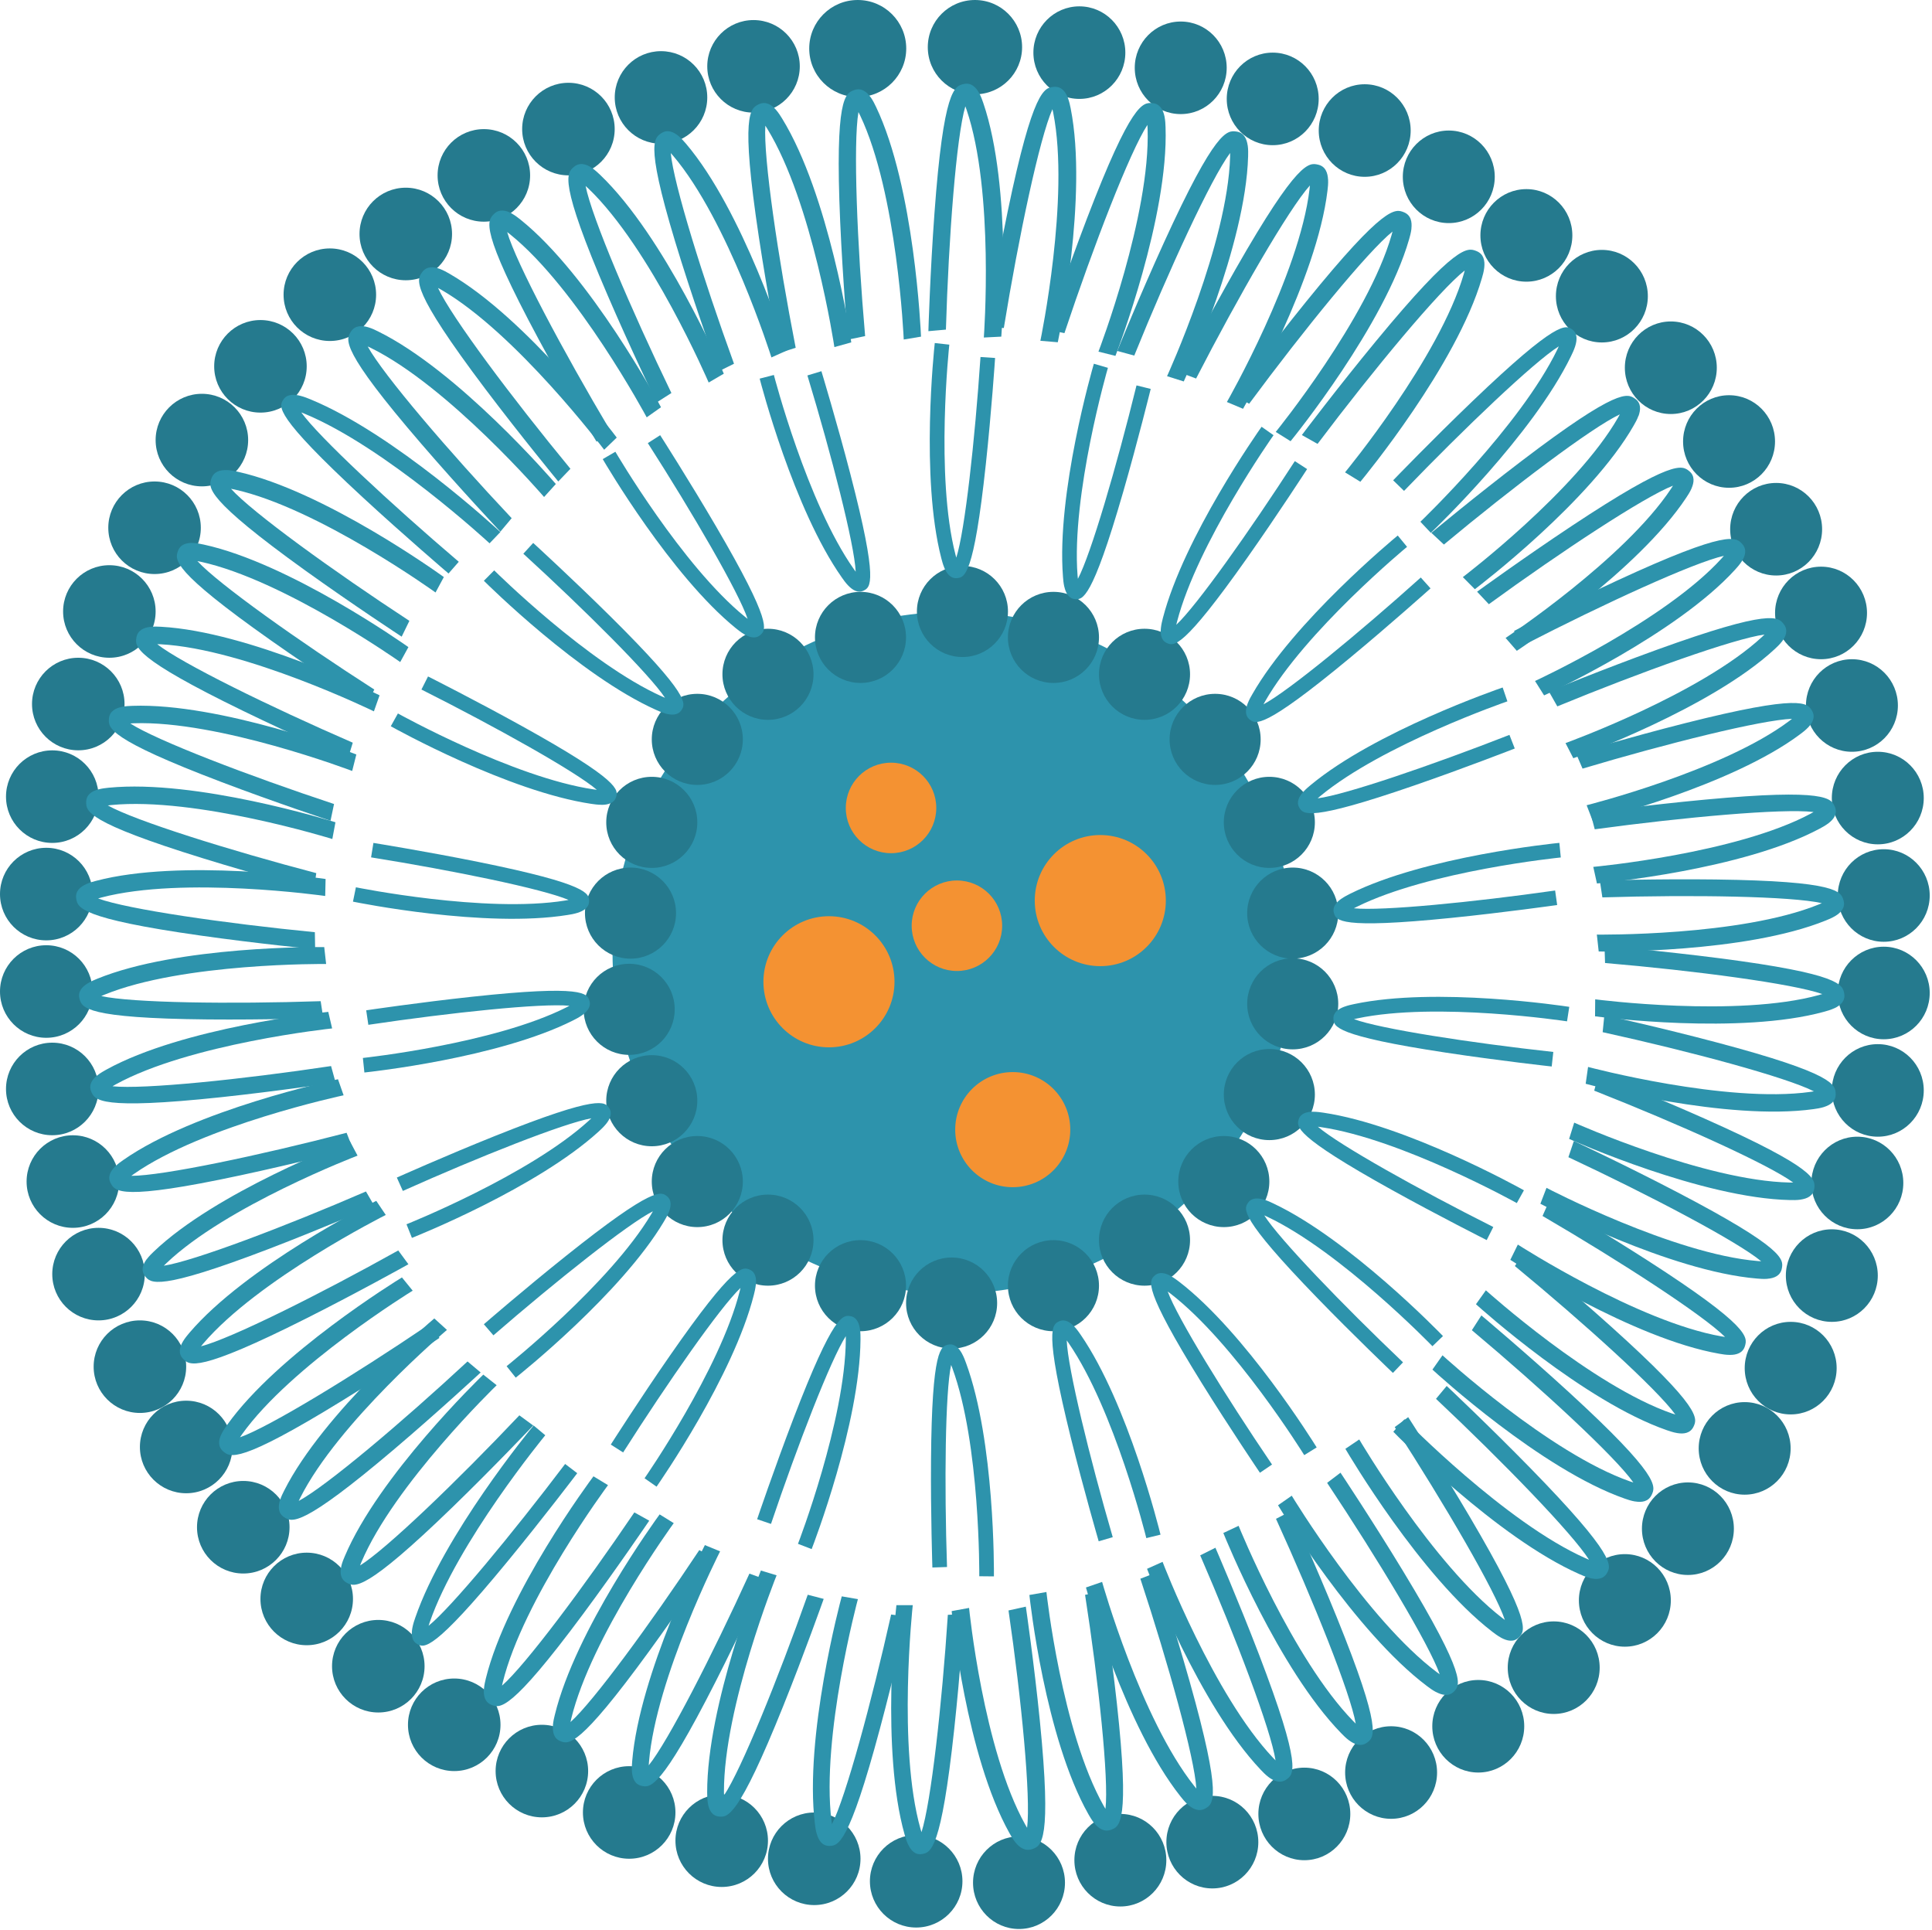 <?xml version="1.0" encoding="UTF-8"?> <svg xmlns="http://www.w3.org/2000/svg" width="717" height="716" viewBox="0 0 717 716" fill="none"><path d="M353.819 480C423.683 480 480.319 423.364 480.319 353.5C480.319 283.636 423.683 227 353.819 227C283.955 227 227.319 283.636 227.319 353.5C227.319 423.364 283.955 480 353.819 480Z" fill="#2D93AC"></path><path d="M408.337 358.498C421.77 358.498 432.66 347.607 432.66 334.171C432.66 320.736 421.77 309.845 408.337 309.845C394.904 309.845 384.015 320.736 384.015 334.171C384.015 347.607 394.904 358.498 408.337 358.498Z" fill="#F49232"></path><path d="M307.642 388.621C321.075 388.621 331.965 377.73 331.965 364.295C331.965 350.859 321.075 339.968 307.642 339.968C294.209 339.968 283.319 350.859 283.319 364.295C283.319 377.73 294.209 388.621 307.642 388.621Z" fill="#F49232"></path><path d="M330.678 316.583C339.95 316.583 347.467 309.065 347.467 299.791C347.467 290.518 339.95 283 330.678 283C321.406 283 313.89 290.518 313.89 299.791C313.89 309.065 321.406 316.583 330.678 316.583Z" fill="#F49232"></path><path d="M355.128 360.291C364.401 360.291 371.917 352.773 371.917 343.499C371.917 334.226 364.401 326.708 355.128 326.708C345.856 326.708 338.34 334.226 338.34 343.499C338.34 352.773 345.856 360.291 355.128 360.291Z" fill="#F49232"></path><path d="M375.847 440.517C387.639 440.517 397.199 430.955 397.199 419.161C397.199 407.366 387.639 397.805 375.847 397.805C364.054 397.805 354.494 407.366 354.494 419.161C354.494 430.955 364.054 440.517 375.847 440.517Z" fill="#F49232"></path><path d="M361.819 35C371.484 35 379.319 27.165 379.319 17.5C379.319 7.835 371.484 0 361.819 0C352.154 0 344.319 7.835 344.319 17.5C344.319 27.165 352.154 35 361.819 35Z" fill="#257A8E"></path><path d="M318.319 36C328.26 36 336.319 27.941 336.319 18C336.319 8.059 328.26 0 318.319 0C308.378 0 300.319 8.059 300.319 18C300.319 27.941 308.378 36 318.319 36Z" fill="#257A8E"></path><path d="M279.647 41.789C289.13 41.789 296.816 34.101 296.816 24.617C296.816 15.133 289.13 7.445 279.647 7.445C270.165 7.445 262.479 15.133 262.479 24.617C262.479 34.101 270.165 41.789 279.647 41.789Z" fill="#257A8E"></path><path d="M245.31 53.327C254.792 53.327 262.479 45.639 262.479 36.155C262.479 26.672 254.792 18.983 245.31 18.983C235.827 18.983 228.141 26.672 228.141 36.155C228.141 45.639 235.827 53.327 245.31 53.327Z" fill="#257A8E"></path><path d="M210.953 65.064C220.435 65.064 228.122 57.376 228.122 47.892C228.122 38.409 220.435 30.721 210.953 30.721C201.471 30.721 193.784 38.409 193.784 47.892C193.784 57.376 201.471 65.064 210.953 65.064Z" fill="#257A8E"></path><path d="M179.567 82.255C189.05 82.255 196.736 74.567 196.736 65.083C196.736 55.599 189.05 47.911 179.567 47.911C170.085 47.911 162.398 55.599 162.398 65.083C162.398 74.567 170.085 82.255 179.567 82.255Z" fill="#257A8E"></path><path d="M150.591 103.991C160.073 103.991 167.76 96.303 167.76 86.819C167.76 77.335 160.073 69.647 150.591 69.647C141.109 69.647 133.422 77.335 133.422 86.819C133.422 96.303 141.109 103.991 150.591 103.991Z" fill="#257A8E"></path><path d="M122.41 126.524C131.892 126.524 139.579 118.836 139.579 109.352C139.579 99.869 131.892 92.181 122.41 92.181C112.928 92.181 105.241 99.869 105.241 109.352C105.241 118.836 112.928 126.524 122.41 126.524Z" fill="#257A8E"></path><path d="M96.657 153.098C106.139 153.098 113.826 145.409 113.826 135.926C113.826 126.442 106.139 118.754 96.657 118.754C87.175 118.754 79.488 126.442 79.488 135.926C79.488 145.409 87.175 153.098 96.657 153.098Z" fill="#257A8E"></path><path d="M74.924 180.468C84.406 180.468 92.093 172.78 92.093 163.296C92.093 153.812 84.406 146.124 74.924 146.124C65.442 146.124 57.755 153.812 57.755 163.296C57.755 172.78 65.442 180.468 74.924 180.468Z" fill="#257A8E"></path><path d="M29.05 278.408C38.532 278.408 46.219 270.72 46.219 261.236C46.219 251.753 38.532 244.064 29.05 244.064C19.568 244.064 11.881 251.753 11.881 261.236C11.881 270.72 19.568 278.408 29.05 278.408Z" fill="#257A8E"></path><path d="M19.396 312.77C28.879 312.77 36.565 305.082 36.565 295.599C36.565 286.115 28.879 278.427 19.396 278.427C9.914 278.427 2.228 286.115 2.228 295.599C2.228 305.082 9.914 312.77 19.396 312.77Z" fill="#257A8E"></path><path d="M17.169 348.925C26.651 348.925 34.338 341.237 34.338 331.753C34.338 322.269 26.651 314.581 17.169 314.581C7.687 314.581 0 322.269 0 331.753C0 341.237 7.687 348.925 17.169 348.925Z" fill="#257A8E"></path><path d="M40.586 244.064C50.068 244.064 57.755 236.376 57.755 226.893C57.755 217.409 50.068 209.721 40.586 209.721C31.104 209.721 23.417 217.409 23.417 226.893C23.417 236.376 31.104 244.064 40.586 244.064Z" fill="#257A8E"></path><path d="M57.356 213C66.839 213 74.525 205.312 74.525 195.828C74.525 186.344 66.839 178.656 57.356 178.656C47.874 178.656 40.188 186.344 40.188 195.828C40.188 205.312 47.874 213 57.356 213Z" fill="#257A8E"></path><path d="M17.169 385.08C26.651 385.08 34.338 377.392 34.338 367.908C34.338 358.424 26.651 350.736 17.169 350.736C7.687 350.736 0 358.424 0 367.908C0 377.392 7.687 385.08 17.169 385.08Z" fill="#257A8E"></path><path d="M19.396 421.235C28.879 421.235 36.565 413.547 36.565 404.063C36.565 394.58 28.879 386.892 19.396 386.892C9.914 386.892 2.228 394.58 2.228 404.063C2.228 413.547 9.914 421.235 19.396 421.235Z" fill="#257A8E"></path><path d="M27.039 455.597C36.521 455.597 44.208 447.908 44.208 438.425C44.208 428.941 36.521 421.253 27.039 421.253C17.557 421.253 9.87 428.941 9.87 438.425C9.87 447.908 17.557 455.597 27.039 455.597Z" fill="#257A8E"></path><path d="M36.565 489.94C46.048 489.94 53.734 482.252 53.734 472.768C53.734 463.285 46.048 455.597 36.565 455.597C27.083 455.597 19.396 463.285 19.396 472.768C19.396 482.252 27.083 489.94 36.565 489.94Z" fill="#257A8E"></path><path d="M51.923 524.284C61.406 524.284 69.092 516.596 69.092 507.112C69.092 497.628 61.406 489.94 51.923 489.94C42.441 489.94 34.754 497.628 34.754 507.112C34.754 516.596 42.441 524.284 51.923 524.284Z" fill="#257A8E"></path><path d="M69.092 554.081C78.574 554.081 86.261 546.393 86.261 536.909C86.261 527.425 78.574 519.737 69.092 519.737C59.61 519.737 51.923 527.425 51.923 536.909C51.923 546.393 59.61 554.081 69.092 554.081Z" fill="#257A8E"></path><path d="M90.282 583.86C99.764 583.86 107.451 576.172 107.451 566.688C107.451 557.205 99.764 549.517 90.282 549.517C80.8 549.517 73.113 557.205 73.113 566.688C73.113 576.172 80.8 583.86 90.282 583.86Z" fill="#257A8E"></path><path d="M113.826 610.47C123.308 610.47 130.995 602.782 130.995 593.298C130.995 583.814 123.308 576.126 113.826 576.126C104.344 576.126 96.657 583.814 96.657 593.298C96.657 602.782 104.344 610.47 113.826 610.47Z" fill="#257A8E"></path><path d="M140.394 635.431C149.876 635.431 157.563 627.742 157.563 618.259C157.563 608.775 149.876 601.087 140.394 601.087C130.912 601.087 123.225 608.775 123.225 618.259C123.225 627.742 130.912 635.431 140.394 635.431Z" fill="#257A8E"></path><path d="M168.574 657.167C178.057 657.167 185.743 649.479 185.743 639.995C185.743 630.511 178.057 622.823 168.574 622.823C159.092 622.823 151.406 630.511 151.406 639.995C151.406 649.479 159.092 657.167 168.574 657.167Z" fill="#257A8E"></path><path d="M201.101 674.339C210.583 674.339 218.27 666.651 218.27 657.167C218.27 647.683 210.583 639.995 201.101 639.995C191.619 639.995 183.932 647.683 183.932 657.167C183.932 666.651 191.619 674.339 201.101 674.339Z" fill="#257A8E"></path><path d="M233.501 689.699C242.983 689.699 250.67 682.011 250.67 672.527C250.67 663.044 242.983 655.355 233.501 655.355C224.019 655.355 216.332 663.044 216.332 672.527C216.332 682.011 224.019 689.699 233.501 689.699Z" fill="#257A8E"></path><path d="M267.839 700.169C277.321 700.169 285.008 692.481 285.008 682.997C285.008 673.513 277.321 665.825 267.839 665.825C258.357 665.825 250.67 673.513 250.67 682.997C250.67 692.481 258.357 700.169 267.839 700.169Z" fill="#257A8E"></path><path d="M302.177 706.889C311.659 706.889 319.346 699.2 319.346 689.717C319.346 680.233 311.659 672.545 302.177 672.545C292.695 672.545 285.008 680.233 285.008 689.717C285.008 699.2 292.695 706.889 302.177 706.889Z" fill="#257A8E"></path><path d="M340.01 715.222C349.492 715.222 357.179 707.533 357.179 698.05C357.179 688.566 349.492 680.878 340.01 680.878C330.528 680.878 322.841 688.566 322.841 698.05C322.841 707.533 330.528 715.222 340.01 715.222Z" fill="#257A8E"></path><path d="M400.572 36.699C409.995 36.699 417.633 29.011 417.633 19.527C417.633 10.044 409.995 2.355 400.572 2.355C391.15 2.355 383.512 10.044 383.512 19.527C383.512 29.011 391.15 36.699 400.572 36.699Z" fill="#257A8E"></path><path d="M438.188 42.333C447.611 42.333 455.249 34.645 455.249 25.161C455.249 15.677 447.611 7.989 438.188 7.989C428.766 7.989 421.128 15.677 421.128 25.161C421.128 34.645 428.766 42.333 438.188 42.333Z" fill="#257A8E"></path><path d="M472.327 53.871C481.749 53.871 489.387 46.183 489.387 36.699C489.387 27.215 481.749 19.527 472.327 19.527C462.905 19.527 455.267 27.215 455.267 36.699C455.267 46.183 462.905 53.871 472.327 53.871Z" fill="#257A8E"></path><path d="M506.466 65.608C515.888 65.608 523.526 57.92 523.526 48.437C523.526 38.953 515.888 31.265 506.466 31.265C497.044 31.265 489.406 38.953 489.406 48.437C489.406 57.92 497.044 65.608 506.466 65.608Z" fill="#257A8E"></path><path d="M537.671 82.78C547.093 82.78 554.731 75.092 554.731 65.608C554.731 56.125 547.093 48.437 537.671 48.437C528.248 48.437 520.61 56.125 520.61 65.608C520.61 75.092 528.248 82.78 537.671 82.78Z" fill="#257A8E"></path><path d="M566.467 104.517C575.889 104.517 583.527 96.828 583.527 87.345C583.527 77.861 575.889 70.173 566.467 70.173C557.044 70.173 549.406 77.861 549.406 87.345C549.406 96.828 557.044 104.517 566.467 104.517Z" fill="#257A8E"></path><path d="M594.484 127.068C603.906 127.068 611.544 119.38 611.544 109.896C611.544 100.413 603.906 92.725 594.484 92.725C585.062 92.725 577.424 100.413 577.424 109.896C577.424 119.38 585.062 127.068 594.484 127.068Z" fill="#257A8E"></path><path d="M620.074 153.623C629.496 153.623 637.134 145.935 637.134 136.451C637.134 126.967 629.496 119.279 620.074 119.279C610.652 119.279 603.014 126.967 603.014 136.451C603.014 145.935 610.652 153.623 620.074 153.623Z" fill="#257A8E"></path><path d="M641.68 180.993C651.103 180.993 658.741 173.305 658.741 163.821C658.741 154.338 651.103 146.649 641.68 146.649C632.258 146.649 624.62 154.338 624.62 163.821C624.62 173.305 632.258 180.993 641.68 180.993Z" fill="#257A8E"></path><path d="M687.283 278.952C696.705 278.952 704.343 271.264 704.343 261.78C704.343 252.297 696.705 244.608 687.283 244.608C677.861 244.608 670.223 252.297 670.223 261.78C670.223 271.264 677.861 278.952 687.283 278.952Z" fill="#257A8E"></path><path d="M696.882 313.296C706.304 313.296 713.942 305.608 713.942 296.124C713.942 286.64 706.304 278.952 696.882 278.952C687.46 278.952 679.822 286.64 679.822 296.124C679.822 305.608 687.46 313.296 696.882 313.296Z" fill="#257A8E"></path><path d="M699.091 349.451C708.513 349.451 716.152 341.763 716.152 332.279C716.152 322.796 708.513 315.107 699.091 315.107C689.669 315.107 682.031 322.796 682.031 332.279C682.031 341.763 689.669 349.451 699.091 349.451Z" fill="#257A8E"></path><path d="M699.091 385.624C708.513 385.624 716.152 377.936 716.152 368.452C716.152 358.968 708.513 351.28 699.091 351.28C689.669 351.28 682.031 358.968 682.031 368.452C682.031 377.936 689.669 385.624 699.091 385.624Z" fill="#257A8E"></path><path d="M696.882 421.779C706.304 421.779 713.942 414.091 713.942 404.607C713.942 395.124 706.304 387.436 696.882 387.436C687.46 387.436 679.822 395.124 679.822 404.607C679.822 414.091 687.46 421.779 696.882 421.779Z" fill="#257A8E"></path><path d="M689.293 456.123C698.716 456.123 706.354 448.435 706.354 438.951C706.354 429.467 698.716 421.779 689.293 421.779C679.871 421.779 672.233 429.467 672.233 438.951C672.233 448.435 679.871 456.123 689.293 456.123Z" fill="#257A8E"></path><path d="M679.822 490.484C689.244 490.484 696.882 482.796 696.882 473.312C696.882 463.829 689.244 456.141 679.822 456.141C670.399 456.141 662.761 463.829 662.761 473.312C662.761 482.796 670.399 490.484 679.822 490.484Z" fill="#257A8E"></path><path d="M664.554 524.828C673.976 524.828 681.614 517.14 681.614 507.656C681.614 498.172 673.976 490.484 664.554 490.484C655.132 490.484 647.494 498.172 647.494 507.656C647.494 517.14 655.132 524.828 664.554 524.828Z" fill="#257A8E"></path><path d="M647.476 554.607C656.898 554.607 664.536 546.919 664.536 537.436C664.536 527.952 656.898 520.264 647.476 520.264C638.054 520.264 630.416 527.952 630.416 537.436C630.416 546.919 638.054 554.607 647.476 554.607Z" fill="#257A8E"></path><path d="M626.413 584.404C635.835 584.404 643.473 576.716 643.473 567.232C643.473 557.749 635.835 550.061 626.413 550.061C616.991 550.061 609.353 557.749 609.353 567.232C609.353 576.716 616.991 584.404 626.413 584.404Z" fill="#257A8E"></path><path d="M603.014 611.014C612.436 611.014 620.074 603.326 620.074 593.842C620.074 584.358 612.436 576.67 603.014 576.67C593.592 576.67 585.954 584.358 585.954 593.842C585.954 603.326 593.592 611.014 603.014 611.014Z" fill="#257A8E"></path><path d="M576.609 635.974C586.031 635.974 593.669 628.286 593.669 618.803C593.669 609.319 586.031 601.631 576.609 601.631C567.186 601.631 559.548 609.319 559.548 618.803C559.548 628.286 567.186 635.974 576.609 635.974Z" fill="#257A8E"></path><path d="M548.61 657.711C558.032 657.711 565.67 650.023 565.67 640.539C565.67 631.055 558.032 623.367 548.61 623.367C539.187 623.367 531.549 631.055 531.549 640.539C531.549 650.023 539.187 657.711 548.61 657.711Z" fill="#257A8E"></path><path d="M516.264 674.883C525.686 674.883 533.324 667.195 533.324 657.711C533.324 648.227 525.686 640.539 516.264 640.539C506.842 640.539 499.203 648.227 499.203 657.711C499.203 667.195 506.842 674.883 516.264 674.883Z" fill="#257A8E"></path><path d="M484.063 690.243C493.485 690.243 501.123 682.555 501.123 673.071C501.123 663.587 493.485 655.899 484.063 655.899C474.641 655.899 467.003 663.587 467.003 673.071C467.003 682.555 474.641 690.243 484.063 690.243Z" fill="#257A8E"></path><path d="M449.924 700.713C459.346 700.713 466.985 693.025 466.985 683.541C466.985 674.057 459.346 666.369 449.924 666.369C440.502 666.369 432.864 674.057 432.864 683.541C432.864 693.025 440.502 700.713 449.924 700.713Z" fill="#257A8E"></path><path d="M415.786 707.415C425.208 707.415 432.846 699.727 432.846 690.243C432.846 680.759 425.208 673.071 415.786 673.071C406.363 673.071 398.725 680.759 398.725 690.243C398.725 699.727 406.363 707.415 415.786 707.415Z" fill="#257A8E"></path><path d="M378.17 715.766C387.592 715.766 395.23 708.077 395.23 698.594C395.23 689.11 387.592 681.422 378.17 681.422C368.748 681.422 361.109 689.11 361.109 698.594C361.109 708.077 368.748 715.766 378.17 715.766Z" fill="#257A8E"></path><path d="M675.819 244.608C685.241 244.608 692.879 236.92 692.879 227.436C692.879 217.953 685.241 210.265 675.819 210.265C666.397 210.265 658.759 217.953 658.759 227.436C658.759 236.92 666.397 244.608 675.819 244.608Z" fill="#257A8E"></path><path d="M659.157 213.544C668.579 213.544 676.217 205.856 676.217 196.372C676.217 186.888 668.579 179.2 659.157 179.2C649.735 179.2 642.097 186.888 642.097 196.372C642.097 205.856 649.735 213.544 659.157 213.544Z" fill="#257A8E"></path><path d="M319.346 253.412C328.678 253.412 336.243 245.845 336.243 236.511C336.243 227.178 328.678 219.611 319.346 219.611C310.013 219.611 302.448 227.178 302.448 236.511C302.448 245.845 310.013 253.412 319.346 253.412Z" fill="#257A8E"></path><path d="M357.179 243.792C366.511 243.792 374.076 236.226 374.076 226.892C374.076 217.559 366.511 209.992 357.179 209.992C347.846 209.992 340.281 217.559 340.281 226.892C340.281 236.226 347.846 243.792 357.179 243.792Z" fill="#257A8E"></path><path d="M390.955 253.412C400.287 253.412 407.852 245.845 407.852 236.511C407.852 227.178 400.287 219.611 390.955 219.611C381.623 219.611 374.058 227.178 374.058 236.511C374.058 245.845 381.623 253.412 390.955 253.412Z" fill="#257A8E"></path><path d="M424.75 267.105C434.082 267.105 441.647 259.538 441.647 250.205C441.647 240.871 434.082 233.305 424.75 233.305C415.418 233.305 407.853 240.871 407.853 250.205C407.853 259.538 415.418 267.105 424.75 267.105Z" fill="#257A8E"></path><path d="M450.956 291.251C460.288 291.251 467.853 283.685 467.853 274.351C467.853 265.018 460.288 257.451 450.956 257.451C441.624 257.451 434.059 265.018 434.059 274.351C434.059 283.685 441.624 291.251 450.956 291.251Z" fill="#257A8E"></path><path d="M471.077 322.044C480.409 322.044 487.974 314.478 487.974 305.144C487.974 295.811 480.409 288.244 471.077 288.244C461.745 288.244 454.18 295.811 454.18 305.144C454.18 314.478 461.745 322.044 471.077 322.044Z" fill="#257A8E"></path><path d="M479.752 355.718C489.084 355.718 496.649 348.152 496.649 338.818C496.649 329.484 489.084 321.918 479.752 321.918C470.42 321.918 462.854 329.484 462.854 338.818C462.854 348.152 470.42 355.718 479.752 355.718Z" fill="#257A8E"></path><path d="M479.752 389.374C489.084 389.374 496.649 381.808 496.649 372.474C496.649 363.141 489.084 355.574 479.752 355.574C470.42 355.574 462.854 363.141 462.854 372.474C462.854 381.808 470.42 389.374 479.752 389.374Z" fill="#257A8E"></path><path d="M471.077 423.046C480.409 423.046 487.974 415.48 487.974 406.146C487.974 396.813 480.409 389.246 471.077 389.246C461.745 389.246 454.18 396.813 454.18 406.146C454.18 415.48 461.745 423.046 471.077 423.046Z" fill="#257A8E"></path><path d="M454.18 455.326C463.512 455.326 471.077 447.759 471.077 438.425C471.077 429.092 463.512 421.525 454.18 421.525C444.847 421.525 437.282 429.092 437.282 438.425C437.282 447.759 444.847 455.326 454.18 455.326Z" fill="#257A8E"></path><path d="M424.75 477.062C434.082 477.062 441.647 469.495 441.647 460.162C441.647 450.828 434.082 443.262 424.75 443.262C415.418 443.262 407.853 450.828 407.853 460.162C407.853 469.495 415.418 477.062 424.75 477.062Z" fill="#257A8E"></path><path d="M390.955 493.962C400.287 493.962 407.852 486.396 407.852 477.062C407.852 467.729 400.287 460.162 390.955 460.162C381.623 460.162 374.058 467.729 374.058 477.062C374.058 486.396 381.623 493.962 390.955 493.962Z" fill="#257A8E"></path><path d="M353.158 500.41C362.49 500.41 370.055 492.843 370.055 483.509C370.055 474.176 362.49 466.609 353.158 466.609C343.826 466.609 336.261 474.176 336.261 483.509C336.261 492.843 343.826 500.41 353.158 500.41Z" fill="#257A8E"></path><path d="M319.346 493.962C328.678 493.962 336.243 486.396 336.243 477.062C336.243 467.729 328.678 460.162 319.346 460.162C310.013 460.162 302.448 467.729 302.448 477.062C302.448 486.396 310.013 493.962 319.346 493.962Z" fill="#257A8E"></path><path d="M285.008 477.062C294.34 477.062 301.905 469.495 301.905 460.162C301.905 450.828 294.34 443.262 285.008 443.262C275.676 443.262 268.11 450.828 268.11 460.162C268.11 469.495 275.676 477.062 285.008 477.062Z" fill="#257A8E"></path><path d="M258.783 455.326C268.115 455.326 275.68 447.759 275.68 438.425C275.68 429.092 268.115 421.525 258.783 421.525C249.451 421.525 241.886 429.092 241.886 438.425C241.886 447.759 249.451 455.326 258.783 455.326Z" fill="#257A8E"></path><path d="M241.887 425.328C251.219 425.328 258.784 417.761 258.784 408.427C258.784 399.094 251.219 391.527 241.887 391.527C232.554 391.527 224.989 399.094 224.989 408.427C224.989 417.761 232.554 425.328 241.887 425.328Z" fill="#257A8E"></path><path d="M233.501 391.421C242.833 391.421 250.398 383.855 250.398 374.521C250.398 365.188 242.833 357.621 233.501 357.621C224.169 357.621 216.604 365.188 216.604 374.521C216.604 383.855 224.169 391.421 233.501 391.421Z" fill="#257A8E"></path><path d="M285.008 267.105C294.34 267.105 301.905 259.538 301.905 250.205C301.905 240.871 294.34 233.305 285.008 233.305C275.676 233.305 268.11 240.871 268.11 250.205C268.11 259.538 275.676 267.105 285.008 267.105Z" fill="#257A8E"></path><path d="M258.783 291.251C268.115 291.251 275.68 283.685 275.68 274.351C275.68 265.018 268.115 257.451 258.783 257.451C249.451 257.451 241.886 265.018 241.886 274.351C241.886 283.685 249.451 291.251 258.783 291.251Z" fill="#257A8E"></path><path d="M233.99 355.718C243.322 355.718 250.887 348.152 250.887 338.818C250.887 329.484 243.322 321.918 233.99 321.918C224.658 321.918 217.093 329.484 217.093 338.818C217.093 348.152 224.658 355.718 233.99 355.718Z" fill="#257A8E"></path><path d="M241.887 322.044C251.219 322.044 258.784 314.478 258.784 305.144C258.784 295.811 251.219 288.244 241.887 288.244C232.554 288.244 224.989 295.811 224.989 305.144C224.989 314.478 232.554 322.044 241.887 322.044Z" fill="#257A8E"></path><path d="M223.232 298.623C221.838 298.623 220.461 298.424 219.465 298.279C188.75 293.732 146.787 270.474 145.03 269.478L147.674 264.732C148.091 264.968 190.524 288.497 220.262 292.899C220.715 292.971 221.131 293.026 221.494 293.062C213.615 286.287 184.095 269.786 156.404 255.856L158.849 251.002C159.03 251.093 176.688 259.986 193.875 269.514C230.495 289.82 229.444 293.134 228.611 295.815C227.887 298.08 225.532 298.641 223.232 298.641V298.623Z" fill="#2D93AC"></path><path d="M214.358 338.708C213.017 339.125 211.641 339.36 210.663 339.505C180.002 344.45 132.986 334.959 130.994 334.56L132.081 329.235C132.552 329.325 180.11 338.944 209.794 334.144C210.247 334.071 210.645 333.999 211.007 333.926C201.445 329.833 168.32 323.04 137.713 318.131L138.583 312.77C138.782 312.806 158.287 315.939 177.557 319.834C218.614 328.13 218.614 331.608 218.614 334.397C218.614 336.788 216.531 338.02 214.34 338.708H214.358Z" fill="#2D93AC"></path><path d="M215.952 376.749C214.811 377.564 213.561 378.18 212.674 378.633C184.928 392.617 137.243 397.743 135.232 397.96L134.671 392.562C135.16 392.508 183.389 387.309 210.229 373.778C210.645 373.579 211.007 373.38 211.333 373.199C200.992 372.184 167.343 375.699 136.699 380.263L135.902 374.883C136.102 374.847 155.661 371.949 175.203 369.848C216.839 365.356 217.89 368.67 218.741 371.333C219.465 373.597 217.853 375.409 215.97 376.731L215.952 376.749Z" fill="#2D93AC"></path><path d="M224.863 417.123C223.975 418.21 222.943 419.152 222.218 419.822C199.272 440.762 154.756 458.586 152.873 459.328L150.862 454.274C151.315 454.093 196.356 436.07 218.56 415.801C218.904 415.493 219.194 415.203 219.466 414.95C209.233 416.761 177.793 429.241 149.504 441.903L147.276 436.94C147.457 436.867 165.496 428.788 183.751 421.489C222.635 405.929 224.537 408.845 226.076 411.182C227.38 413.174 226.33 415.348 224.863 417.123Z" fill="#2D93AC"></path><path d="M246.957 264.75C245.617 264.37 244.331 263.808 243.426 263.392C215.082 250.694 181.016 216.93 179.567 215.499L183.407 211.641C183.751 211.985 218.216 246.129 245.653 258.429C246.07 258.61 246.45 258.773 246.794 258.918C241.053 250.259 217.093 226.367 194.219 205.464L197.877 201.461C198.022 201.588 212.619 214.938 226.583 228.776C256.339 258.248 254.437 261.164 252.898 263.5C251.594 265.493 249.167 265.384 246.957 264.768V264.75Z" fill="#2D93AC"></path><path d="M111.453 146.866C112.92 147.228 114.315 147.808 115.293 148.206C146.244 160.977 184.095 195.936 185.689 197.421L181.687 201.606C181.306 201.243 143.02 165.885 113.065 153.532C112.612 153.351 112.196 153.188 111.815 153.043C118.299 162.1 144.904 186.843 170.259 208.453L166.455 212.8C166.292 212.655 150.138 198.871 134.617 184.543C101.565 154.003 103.521 150.869 105.096 148.351C106.437 146.196 109.044 146.25 111.453 146.866Z" fill="#2D93AC"></path><path d="M136.645 121.434C138.076 121.851 139.416 122.521 140.358 122.992C170.132 137.682 204.814 177.895 206.281 179.597L201.916 184.416C201.572 183.999 166.492 143.334 137.66 129.114C137.225 128.897 136.827 128.716 136.464 128.553C142.133 138.95 166.492 167.425 189.891 192.277L185.689 197.276C185.544 197.113 170.621 181.246 156.422 164.762C126.141 129.64 128.369 126.035 130.18 123.137C131.701 120.673 134.309 120.728 136.664 121.434H136.645Z" fill="#2D93AC"></path><path d="M163.195 99.77C164.59 100.295 165.894 101.038 166.799 101.563C195.559 118.173 227.524 160.559 228.883 162.371L224.21 166.881C223.884 166.446 191.538 123.571 163.72 107.486C163.286 107.233 162.905 107.033 162.561 106.852C167.524 117.612 189.981 147.608 211.696 173.945L207.186 178.655C207.041 178.492 193.205 161.682 180.092 144.311C152.184 107.287 154.647 103.827 156.621 101.056C158.305 98.701 160.895 98.918 163.195 99.77Z" fill="#2D93AC"></path><path d="M189.927 79.23C191.231 79.954 192.39 80.896 193.223 81.548C219.103 102.343 244.241 149.131 245.31 151.105L240.003 154.855C239.75 154.384 214.322 107.052 189.275 86.928C188.895 86.62 188.551 86.349 188.225 86.113C191.503 97.507 209.106 130.564 226.565 159.908L221.385 163.875C221.277 163.694 210.157 144.965 199.852 125.8C177.902 84.954 180.872 81.911 183.244 79.483C185.273 77.4 187.79 78.034 189.945 79.212L189.927 79.23Z" fill="#2D93AC"></path><path d="M219.646 62.293C220.878 63.127 221.964 64.159 222.725 64.883C246.722 87.834 267.748 136.596 268.617 138.661L263.003 141.939C262.786 141.45 241.542 92.109 218.306 69.901C217.944 69.557 217.618 69.267 217.328 69.013C219.61 80.642 234.316 115.095 249.167 145.834L243.661 149.348C243.57 149.149 234.098 129.55 225.496 109.552C207.15 66.967 210.355 64.195 212.945 61.967C215.137 60.065 217.6 60.917 219.628 62.275L219.646 62.293Z" fill="#2D93AC"></path><path d="M251.847 50.5C252.97 51.442 253.911 52.565 254.6 53.344C275.753 78.214 291.437 127.9 292.089 130.02L286.293 132.628C286.13 132.121 270.265 81.855 249.8 57.782C249.492 57.42 249.203 57.094 248.931 56.804C249.999 68.36 260.956 103.465 272.402 134.965L266.679 137.808C266.607 137.609 259.308 117.521 252.879 97.143C239.187 53.743 242.592 51.388 245.327 49.486C247.663 47.874 249.981 48.943 251.829 50.482L251.847 50.5Z" fill="#2D93AC"></path><path d="M287.959 40.719C288.937 41.842 289.716 43.11 290.278 44.016C307.664 72.309 315.596 124.821 315.922 127.049L309.656 128.788C309.584 128.263 301.561 75.135 284.736 47.747C284.482 47.331 284.247 46.95 284.029 46.642C283.287 58.471 288.738 95.531 295.294 129.042L289.082 131.034C289.046 130.817 284.862 109.443 281.621 87.924C274.702 42.078 278.506 40.212 281.566 38.709C284.174 37.441 286.348 38.871 287.959 40.719Z" fill="#2D93AC"></path><path d="M323.149 36.119C324 37.332 324.652 38.691 325.105 39.633C339.394 69.611 341.712 122.666 341.803 124.912L335.392 125.981C335.373 125.437 333.019 71.784 319.182 42.766C318.965 42.313 318.766 41.933 318.585 41.589C316.593 53.272 318.096 90.695 321.066 124.713L314.673 126.035C314.655 125.818 312.771 104.118 311.811 82.381C309.783 36.046 313.767 34.615 316.973 33.438C319.708 32.441 321.7 34.108 323.112 36.1L323.149 36.119Z" fill="#2D93AC"></path><path d="M363.396 34.543C364.103 35.847 364.592 37.26 364.936 38.275C375.639 69.72 371.781 122.685 371.6 124.913L365.117 125.239C365.153 124.695 369.065 71.133 358.706 40.702C358.543 40.231 358.398 39.814 358.253 39.452C354.902 50.809 352.059 88.178 351.045 122.304L344.543 122.884C344.543 122.667 345.195 100.894 346.789 79.194C350.157 32.949 354.287 31.971 357.601 31.192C360.426 30.522 362.219 32.406 363.396 34.561V34.543Z" fill="#2D93AC"></path><path d="M396.316 36.335C396.841 37.73 397.149 39.197 397.348 40.23C403.814 72.798 393.02 124.803 392.567 126.995L386.101 126.451C386.21 125.926 397.131 73.324 390.864 41.806C390.774 41.317 390.665 40.9 390.575 40.52C385.775 51.352 378.024 87.996 372.536 121.705L366.017 121.416C366.053 121.198 369.566 99.715 373.985 78.395C383.421 32.984 387.641 32.568 391.027 32.242C393.925 31.952 395.446 34.053 396.334 36.335H396.316Z" fill="#2D93AC"></path><path d="M432.158 43.167C432.466 44.634 432.52 46.119 432.556 47.17C433.733 80.354 414.771 129.968 413.956 132.051L407.654 130.475C407.853 129.968 427.032 79.793 425.891 47.677C425.891 47.188 425.855 46.753 425.819 46.355C419.335 56.281 405.825 91.222 395.031 123.61L388.638 122.287C388.71 122.088 395.61 101.42 403.38 81.097C419.951 37.787 424.189 38.04 427.576 38.258C430.473 38.439 431.651 40.758 432.158 43.148V43.167Z" fill="#2D93AC"></path><path d="M463.054 53.961C463.272 55.446 463.217 56.931 463.199 57.982C462.294 91.184 440.253 139.494 439.311 141.541L433.117 139.584C433.335 139.095 455.647 90.225 456.516 58.091C456.516 57.602 456.516 57.167 456.516 56.768C449.435 66.26 433.751 100.296 420.947 131.94L414.645 130.22C414.717 130.02 422.903 109.842 431.94 90.043C451.192 47.856 455.412 48.382 458.78 48.798C461.66 49.161 462.692 51.552 463.036 53.961H463.054Z" fill="#2D93AC"></path><path d="M492.882 66.623C492.955 68.109 492.792 69.594 492.665 70.645C488.753 103.63 462.438 149.747 461.315 151.685L455.321 149.168C455.592 148.697 482.215 102.054 486 70.137C486.055 69.648 486.109 69.214 486.127 68.815C478.213 77.618 459.522 110.096 443.893 140.455L437.771 138.173C437.862 137.973 447.841 118.628 458.635 99.717C481.636 59.45 485.765 60.356 489.097 61.081C491.941 61.696 492.737 64.16 492.864 66.623H492.882Z" fill="#2D93AC"></path><path d="M523.816 84.844C523.653 86.329 523.236 87.76 522.947 88.775C513.783 120.691 480.387 161.972 478.956 163.711L473.45 160.27C473.794 159.853 507.589 118.101 516.445 87.199C516.572 86.728 516.698 86.293 516.789 85.913C507.553 93.339 483.882 122.376 463.58 149.818L457.911 146.576C458.038 146.394 471.005 128.897 484.697 111.978C513.873 75.932 517.821 77.49 520.973 78.74C523.671 79.808 524.07 82.38 523.798 84.808L523.816 84.844Z" fill="#2D93AC"></path><path d="M550.836 99.281C550.673 100.785 550.257 102.216 549.949 103.248C540.586 135.436 506.302 177.007 504.853 178.764L499.167 175.268C499.511 174.852 534.193 132.792 543.248 101.636C543.393 101.165 543.502 100.73 543.592 100.35C534.102 107.813 509.816 137.067 488.97 164.708L483.139 161.429C483.265 161.248 496.577 143.624 510.631 126.597C540.568 90.297 544.643 91.873 547.903 93.141C550.692 94.228 551.108 96.818 550.836 99.263V99.281Z" fill="#2D93AC"></path><path d="M584.577 128.48C584.143 129.875 583.491 131.197 583.038 132.139C568.839 161.447 532.545 196.243 531.006 197.711L527.13 193.599C527.492 193.255 564.203 158.06 577.949 129.693C578.166 129.259 578.347 128.86 578.492 128.516C569.292 134.294 543.611 158.748 521.063 182.151L517.024 178.22C517.169 178.075 531.549 163.15 546.436 148.894C578.13 118.517 581.082 120.6 583.473 122.249C585.501 123.662 585.302 126.179 584.577 128.48Z" fill="#2D93AC"></path><path d="M608.067 154.292C607.578 155.651 606.853 156.919 606.346 157.806C590.336 185.883 549.08 217.31 547.342 218.632L542.886 214.14C543.303 213.814 585.03 182.043 600.533 154.872C600.768 154.455 600.967 154.075 601.149 153.749C590.662 158.676 561.468 180.738 535.859 202.058L531.205 197.711C531.368 197.566 547.704 183.981 564.619 171.102C600.641 143.66 604.046 146.032 606.781 147.934C609.117 149.547 608.9 152.064 608.103 154.31L608.067 154.292Z" fill="#2D93AC"></path><path d="M627.771 181.228C627.192 182.551 626.395 183.764 625.815 184.634C607.976 211.605 564.746 240.279 562.917 241.493L558.751 236.711C559.186 236.421 602.923 207.403 620.183 181.301C620.455 180.902 620.672 180.54 620.871 180.214C610.077 184.453 579.506 204.577 552.539 224.194L548.175 219.557C548.338 219.43 565.543 206.932 583.273 195.176C621.034 170.143 624.276 172.715 626.866 174.78C629.075 176.555 628.713 179.037 627.753 181.228H627.771Z" fill="#2D93AC"></path><path d="M646.389 208.29C645.61 209.521 644.632 210.59 643.944 211.351C622.175 235.315 575.033 257.124 573.041 258.03L569.672 252.686C570.143 252.469 617.828 230.407 638.909 207.221C639.235 206.859 639.507 206.551 639.76 206.243C628.441 208.797 595.136 224.067 565.47 239.373L561.866 234.138C562.047 234.047 580.973 224.284 600.297 215.354C641.463 196.316 644.27 199.36 646.516 201.787C648.435 203.87 647.693 206.279 646.407 208.29H646.389Z" fill="#2D93AC"></path><path d="M661.312 238.034C660.425 239.193 659.356 240.171 658.596 240.878C634.816 262.886 585.972 280.601 583.889 281.344L580.991 275.729C581.48 275.547 630.904 257.633 653.923 236.331C654.267 236.005 654.593 235.715 654.847 235.444C643.346 237.019 608.827 249.391 577.949 262.107L574.815 256.582C575.015 256.492 594.719 248.395 614.75 241.149C657.418 225.698 659.954 228.959 661.982 231.585C663.721 233.831 662.761 236.168 661.312 238.052V238.034Z" fill="#2D93AC"></path><path d="M671.056 269.895C670.078 270.928 668.937 271.797 668.122 272.395C642.64 291.541 593.161 304.021 591.061 304.547L588.833 298.786C589.34 298.66 639.38 286.034 664.047 267.504C664.427 267.214 664.753 266.961 665.043 266.725C653.669 267.142 618.734 275.818 587.312 285.201L584.849 279.495C585.048 279.441 605.096 273.463 625.38 268.337C668.593 257.433 670.711 260.874 672.414 263.628C673.863 265.982 672.685 268.174 671.074 269.877L671.056 269.895Z" fill="#2D93AC"></path><path d="M678.626 305.433C677.467 306.32 676.181 307.009 675.275 307.498C646.642 322.804 594.846 327.622 592.654 327.821L591.296 321.663C591.821 321.608 644.216 316.754 671.925 301.937C672.341 301.701 672.722 301.502 673.048 301.303C661.529 299.926 624.964 303.205 591.839 307.715L590.228 301.575C590.445 301.538 611.58 298.676 632.806 296.702C678.028 292.5 679.64 296.303 680.944 299.347C682.049 301.955 680.527 303.966 678.626 305.433Z" fill="#2D93AC"></path><path d="M681.179 339.832C679.948 340.593 678.59 341.155 677.63 341.535C647.512 353.744 595.498 353.092 593.306 353.055L592.618 346.788C593.143 346.788 645.755 347.458 674.913 335.63C675.366 335.449 675.746 335.286 676.108 335.123C664.807 332.551 628.097 331.953 594.665 332.985L593.723 326.718C593.94 326.718 615.257 326.066 636.573 326.338C681.994 326.917 683.19 330.848 684.15 334.018C684.965 336.717 683.244 338.564 681.198 339.832H681.179Z" fill="#2D93AC"></path><path d="M680.781 374.103C679.459 374.719 678.047 375.118 677.05 375.389C645.719 384.048 594.122 377.4 591.948 377.11L592.003 370.807C592.528 370.879 644.705 377.599 675.04 369.213C675.511 369.086 675.909 368.959 676.29 368.85C665.351 364.992 628.985 360.174 595.661 357.33L595.462 350.99C595.679 350.99 616.923 352.838 638.076 355.555C683.118 361.369 683.842 365.409 684.422 368.669C684.911 371.441 682.973 373.089 680.817 374.103H680.781Z" fill="#2D93AC"></path><path d="M676.923 410.765C675.529 411.2 674.08 411.399 673.066 411.544C640.847 416.036 590.59 402.723 588.471 402.143L589.358 395.894C589.865 396.039 640.702 409.497 671.889 405.15C672.359 405.078 672.794 405.023 673.174 404.951C662.851 399.698 627.427 390.17 594.773 382.997L595.407 376.693C595.624 376.73 616.434 381.312 637.044 386.783C680.926 398.412 681.107 402.524 681.252 405.838C681.379 408.664 679.242 410.023 676.941 410.747L676.923 410.765Z" fill="#2D93AC"></path><path d="M668.266 445.127C666.817 445.344 665.369 445.308 664.318 445.29C631.791 444.619 584.323 423.499 582.331 422.593L584.215 416.561C584.704 416.779 632.697 438.135 664.191 438.787C664.68 438.787 665.097 438.787 665.495 438.787C656.15 431.958 622.718 416.942 591.64 404.697L593.288 398.574C593.487 398.647 613.3 406.472 632.751 415.13C674.189 433.57 673.7 437.664 673.319 440.942C672.993 443.75 670.657 444.764 668.284 445.108L668.266 445.127Z" fill="#2D93AC"></path><path d="M656.006 474.508C654.557 474.635 653.09 474.508 652.057 474.418C619.639 471.719 573.602 447.7 571.664 446.667L573.928 440.762C574.399 441.016 620.961 465.306 652.329 467.915C652.818 467.951 653.235 467.987 653.615 468.005C644.723 460.615 612.304 443.552 582.06 429.387L584.088 423.373C584.287 423.464 603.557 432.502 622.428 442.356C662.616 463.332 661.873 467.389 661.276 470.65C660.769 473.421 658.378 474.291 655.987 474.49L656.006 474.508Z" fill="#2D93AC"></path><path d="M641.97 502.747C640.503 502.747 639.072 502.493 638.04 502.312C606.002 496.715 562.355 468.656 560.508 467.479L563.297 461.809C563.732 462.099 607.885 490.465 638.909 495.881C639.38 495.972 639.815 496.026 640.195 496.081C632.009 487.929 601.293 468.022 572.461 451.195L575.033 445.398C575.214 445.507 593.596 456.23 611.489 467.733C649.594 492.241 648.49 496.208 647.602 499.396C646.842 502.113 644.378 502.765 641.988 502.747H641.97Z" fill="#2D93AC"></path><path d="M622.428 531.747C620.979 531.512 619.603 531.023 618.625 530.696C587.909 520.064 549.388 485.412 547.758 483.945L551.434 478.783C551.833 479.127 590.789 514.195 620.527 524.483C620.979 524.646 621.396 524.773 621.758 524.882C615.003 515.517 587.909 490.973 562.192 469.78L565.669 464.473C565.832 464.599 582.222 478.13 598.015 492.332C631.647 522.6 629.908 526.331 628.513 529.338C627.318 531.892 624.783 532.146 622.428 531.747Z" fill="#2D93AC"></path><path d="M606.817 557.143C605.368 556.908 603.974 556.419 602.978 556.075C572.008 545.243 533.252 509.722 531.604 508.2L535.334 502.893C535.733 503.255 574.942 539.193 604.916 549.68C605.368 549.843 605.785 549.97 606.165 550.079C599.392 540.479 572.117 515.301 546.237 493.582L549.769 488.094C549.932 488.239 566.43 502.096 582.332 516.659C616.18 547.688 614.406 551.528 612.993 554.626C611.78 557.27 609.226 557.524 606.835 557.125L606.817 557.143Z" fill="#2D93AC"></path><path d="M153.046 604.003C153.317 602.554 153.788 601.177 154.132 600.199C164.763 569.406 196.674 530.588 198.033 528.939L202.361 532.562C202.035 532.961 169.744 572.231 159.457 602.028C159.294 602.481 159.167 602.898 159.058 603.26C167.516 596.431 190.118 569.116 209.732 543.213L214.224 546.637C214.097 546.8 201.582 563.319 188.488 579.223C160.616 613.132 157.428 611.429 154.875 610.053C152.702 608.894 152.593 606.358 153.046 603.985V604.003Z" fill="#2D93AC"></path><path d="M126.658 581.144C126.984 579.731 127.545 578.39 127.962 577.449C140.549 547.67 177.785 511.587 179.36 510.065L184.323 513.996C183.942 514.358 146.272 550.858 134.102 579.677C133.92 580.111 133.757 580.51 133.631 580.872C143.465 574.75 169.834 549.372 192.744 525.172L197.887 528.94C197.743 529.103 183.127 544.518 167.86 559.317C135.333 590.816 131.675 588.878 128.741 587.321C126.242 585.98 126.133 583.462 126.676 581.144H126.658Z" fill="#2D93AC"></path><path d="M103.911 556.726C104.328 555.331 104.98 554.045 105.451 553.121C119.976 524.23 159.511 490.629 161.178 489.216L165.868 493.473C165.47 493.817 125.463 527.798 111.427 555.766C111.21 556.2 111.029 556.581 110.866 556.925C121.08 551.455 149.061 527.852 173.511 505.174L178.383 509.268C178.22 509.413 162.626 523.867 146.417 537.634C111.88 566.96 108.367 564.786 105.541 563.029C103.133 561.544 103.205 559.008 103.893 556.726H103.911Z" fill="#2D93AC"></path><path d="M82.215 532.074C82.849 530.769 83.682 529.574 84.279 528.741C103.06 502.367 147.305 475.142 149.17 474.001L153.154 478.91C152.702 479.181 107.968 506.733 89.785 532.255C89.513 532.653 89.26 532.997 89.061 533.323C99.999 529.447 131.277 510.355 158.914 491.644L163.097 496.426C162.916 496.553 145.276 508.471 127.147 519.629C88.517 543.413 85.384 540.714 82.849 538.558C80.693 536.711 81.146 534.229 82.197 532.092L82.215 532.074Z" fill="#2D93AC"></path><path d="M67.897 497.749C68.639 496.499 69.581 495.394 70.251 494.597C91.259 469.926 137.677 446.559 139.633 445.581L143.165 450.816C142.694 451.051 95.733 474.69 75.412 498.564C75.105 498.926 74.833 499.27 74.597 499.56C85.826 496.644 118.643 480.269 147.801 463.985L151.568 469.111C151.387 469.219 132.769 479.599 113.753 489.163C73.221 509.559 70.323 506.606 67.987 504.251C65.995 502.241 66.683 499.795 67.897 497.749Z" fill="#2D93AC"></path><path d="M54.458 467.245C55.309 466.104 56.342 465.108 57.084 464.401C80.121 442.375 127.788 424.116 129.799 423.355L132.696 428.808C132.207 428.989 84.015 447.447 61.703 468.767C61.358 469.093 61.069 469.382 60.797 469.654C72.044 467.897 105.693 455.145 135.812 442.103L138.927 447.465C138.727 447.555 119.53 455.852 100.007 463.332C58.388 479.273 55.889 476.103 53.861 473.567C52.14 471.411 53.046 469.093 54.458 467.209V467.245Z" fill="#2D93AC"></path><path d="M42.723 432.846C43.755 431.832 44.95 430.981 45.801 430.401C72.424 411.816 123.297 400.912 125.434 400.459L127.517 406.418C126.992 406.527 75.557 417.558 49.786 435.545C49.387 435.817 49.043 436.071 48.735 436.306C60.344 436.306 96.258 428.735 128.622 420.33L130.94 426.235C130.741 426.289 110.094 431.651 89.249 436.107C44.842 445.635 42.795 442.048 41.147 439.168C39.752 436.723 41.02 434.531 42.723 432.846Z" fill="#2D93AC"></path><path d="M36.13 399.01C37.271 398.104 38.539 397.398 39.463 396.89C67.915 381.204 119.657 375.697 121.83 375.462L123.261 381.602C122.736 381.657 70.414 387.236 42.868 402.415C42.451 402.651 42.071 402.868 41.745 403.067C53.281 404.281 89.792 400.531 122.863 395.568L124.547 401.672C124.33 401.709 103.249 404.861 82.041 407.125C36.873 411.925 35.225 408.157 33.885 405.114C32.762 402.524 34.247 400.495 36.13 398.992V399.01Z" fill="#2D93AC"></path><path d="M32.472 364.92C33.703 364.141 35.062 363.598 36.022 363.199C66.122 350.9 118.136 351.389 120.327 351.425L121.033 357.693C120.508 357.693 67.897 357.185 38.775 369.086C38.322 369.267 37.941 369.448 37.579 369.593C48.898 372.129 85.591 372.618 119.005 371.495L119.965 377.763C119.747 377.763 98.431 378.469 77.115 378.27C31.693 377.835 30.498 373.886 29.538 370.735C28.723 368.036 30.444 366.188 32.49 364.92H32.472Z" fill="#2D93AC"></path><path d="M31.965 328.059C33.287 327.461 34.7 327.08 35.714 326.827C67.172 318.549 118.661 325.831 120.834 326.157L120.689 332.46C120.164 332.388 68.096 325.015 37.652 333.022C37.181 333.149 36.764 333.257 36.402 333.384C47.268 337.387 83.58 342.64 116.85 345.901L116.958 352.24C116.741 352.222 95.533 350.139 74.434 347.15C29.484 340.793 28.814 336.717 28.288 333.456C27.836 330.667 29.792 329.055 31.983 328.077L31.965 328.059Z" fill="#2D93AC"></path><path d="M36.492 292.918C37.905 292.538 39.354 292.393 40.386 292.284C72.768 289.114 122.392 304.457 124.492 305.109L123.333 311.322C122.826 311.159 72.641 295.635 41.292 298.715C40.803 298.769 40.386 298.805 40.006 298.86C50.094 304.529 85.065 315.488 117.375 323.983L116.469 330.251C116.27 330.196 95.66 324.78 75.322 318.477C31.983 305.073 31.983 300.943 31.983 297.646C31.983 294.82 34.174 293.534 36.492 292.918Z" fill="#2D93AC"></path><path d="M45.204 262.287C46.635 261.998 48.102 261.943 49.134 261.907C81.642 260.748 130.197 279.151 132.244 279.948L130.704 286.071C130.215 285.89 81.099 267.269 49.641 268.374C49.152 268.374 48.735 268.41 48.355 268.446C58.062 274.732 92.273 287.846 123.967 298.334L122.663 304.547C122.464 304.474 102.252 297.79 82.349 290.237C39.952 274.152 40.223 270.04 40.422 266.743C40.604 263.936 42.867 262.776 45.222 262.306L45.204 262.287Z" fill="#2D93AC"></path><path d="M55.799 232.599C57.248 232.436 58.715 232.509 59.747 232.563C92.219 234.32 138.891 257.017 140.865 257.995L138.764 263.954C138.293 263.719 91.096 240.768 59.656 239.066C59.167 239.048 58.751 239.03 58.352 239.03C67.444 246.166 100.297 262.288 130.922 275.583L129.056 281.651C128.857 281.561 109.334 273.083 90.209 263.773C49.46 243.957 50.094 239.881 50.619 236.602C51.054 233.813 53.426 232.871 55.799 232.599Z" fill="#2D93AC"></path><path d="M71.772 201.48C73.239 201.553 74.652 201.861 75.666 202.078C107.414 208.997 149.775 238.849 151.568 240.117L148.525 245.66C148.091 245.352 105.259 215.156 74.525 208.454C74.054 208.345 73.638 208.273 73.257 208.2C81.063 216.696 110.873 237.871 138.909 255.858L136.083 261.545C135.902 261.437 118.027 249.934 100.659 237.708C63.677 211.642 64.963 207.711 65.995 204.578C66.882 201.897 69.364 201.353 71.754 201.462L71.772 201.48Z" fill="#2D93AC"></path><path d="M84.269 174.418C85.736 174.49 87.184 174.798 88.198 175.034C120.236 182.134 162.923 212.819 164.716 214.123L161.637 219.847C161.203 219.539 118.009 188.492 87.021 181.627C86.55 181.519 86.116 181.446 85.736 181.374C93.596 190.104 123.659 211.877 151.93 230.371L149.069 236.24C148.888 236.131 130.867 224.303 113.354 211.732C76.082 184.924 77.368 180.903 78.419 177.66C79.306 174.889 81.824 174.327 84.232 174.436L84.269 174.418Z" fill="#2D93AC"></path><path d="M336.985 684.374C336.369 683.052 335.971 681.657 335.699 680.661C326.879 649.378 332.439 597.79 332.675 595.599H338.742C338.687 596.142 333.055 648.328 341.603 678.596C341.73 679.067 341.857 679.465 341.984 679.828C345.515 668.887 349.572 632.496 351.763 599.185L357.849 598.95C357.849 599.167 356.418 620.414 354.136 641.553C349.282 686.602 345.388 687.345 342.273 687.943C339.611 688.45 338.017 686.53 337.003 684.356L336.985 684.374Z" fill="#2D93AC"></path><path d="M303.118 680.517C302.701 679.122 302.538 677.673 302.412 676.64C298.464 644.343 311.811 594.44 312.391 592.339L318.385 593.371C318.24 593.878 304.73 644.343 308.569 675.608C308.624 676.079 308.696 676.513 308.75 676.894C313.912 666.714 323.456 631.537 330.719 599.077L336.768 599.874C336.713 600.073 332.095 620.777 326.608 641.228C314.944 684.791 310.978 684.882 307.809 684.936C305.092 684.991 303.806 682.817 303.136 680.517H303.118Z" fill="#2D93AC"></path><path d="M262.695 669.069C262.459 667.62 262.459 666.171 262.441 665.138C262.369 632.606 281.566 584.786 282.381 582.757L288.213 584.532C288.014 585.021 268.599 633.385 268.671 664.866C268.671 665.355 268.671 665.772 268.708 666.171C275.046 656.715 288.72 623.024 299.768 591.741L305.69 593.281C305.617 593.48 298.554 613.423 290.676 633.022C273.905 674.775 269.957 674.358 266.806 674.032C264.108 673.742 263.075 671.442 262.695 669.069Z" fill="#2D93AC"></path><path d="M234.533 657.367C234.424 655.918 234.533 654.451 234.623 653.418C237.34 621.031 260.594 575.258 261.59 573.319L267.241 575.638C267.005 576.109 243.479 622.408 240.853 653.744C240.817 654.233 240.781 654.65 240.763 655.03C247.898 646.227 264.415 613.985 278.125 583.898L283.884 585.999C283.794 586.198 275.046 605.381 265.502 624.128C245.182 664.087 241.306 663.308 238.191 662.674C235.529 662.131 234.714 659.74 234.515 657.349L234.533 657.367Z" fill="#2D93AC"></path><path d="M205.194 640.213C205.302 638.764 205.646 637.351 205.9 636.337C213.543 604.855 243.534 563.665 244.802 561.926L250.036 565.168C249.728 565.585 219.392 607.264 212.003 637.714C211.895 638.185 211.804 638.601 211.713 638.982C220.117 631.501 241.361 602.519 259.526 575.167L264.905 578.21C264.796 578.391 253.205 595.817 240.908 612.699C214.72 648.672 211.007 647.241 208.019 646.082C205.465 645.104 205.031 642.586 205.212 640.195L205.194 640.213Z" fill="#2D93AC"></path><path d="M179.603 626.7C179.712 625.233 180.074 623.802 180.309 622.788C188.133 591.052 218.94 549.536 220.244 547.797L225.641 551.075C225.333 551.492 194.164 593.48 186.594 624.201C186.485 624.672 186.377 625.088 186.304 625.469C194.943 617.933 216.766 588.734 235.42 561.183L240.944 564.262C240.817 564.443 228.919 582.014 216.295 599.023C189.401 635.268 185.562 633.801 182.483 632.642C179.857 631.645 179.404 629.109 179.585 626.7H179.603Z" fill="#2D93AC"></path><path d="M532.943 627.858C531.603 627.152 530.408 626.246 529.557 625.612C502.771 605.47 475.46 560.457 474.301 558.537L479.39 554.987C479.662 555.44 507.298 600.996 533.215 620.468C533.613 620.758 533.976 621.029 534.302 621.247C530.48 610.306 511.319 578.48 492.52 550.223L497.483 546.455C497.609 546.636 509.599 564.659 520.791 583.117C544.643 622.442 541.854 625.322 539.608 627.641C537.688 629.615 535.153 628.999 532.961 627.84L532.943 627.858Z" fill="#2D93AC"></path><path d="M557.049 607.662C555.727 606.937 554.532 606.013 553.68 605.361C527.166 584.893 500.417 539.518 499.294 537.598L504.437 534.12C504.709 534.573 531.748 580.473 557.411 600.289C557.81 600.597 558.154 600.851 558.48 601.086C554.803 590.109 536.059 558.03 517.604 529.537L522.602 525.842C522.729 526.023 534.483 544.209 545.44 562.794C568.785 602.427 565.959 605.271 563.677 607.553C561.74 609.509 559.204 608.857 557.031 607.662H557.049Z" fill="#2D93AC"></path><path d="M589.883 585.491C588.434 585.11 587.058 584.495 586.08 584.06C555.437 570.511 518.618 532.852 517.078 531.258L521.225 526.639C521.606 527.02 558.841 565.113 588.489 578.227C588.941 578.426 589.358 578.608 589.72 578.753C583.526 568.971 557.646 542.308 532.925 519.05L536.891 514.268C537.054 514.412 552.811 529.266 567.897 544.699C600.043 577.593 597.961 581.035 596.312 583.806C594.9 586.161 592.274 586.143 589.883 585.509V585.491Z" fill="#2D93AC"></path><path d="M500.67 645.792C499.457 644.887 498.425 643.818 497.682 643.057C474.41 619.165 454.832 570.874 453.999 568.827L459.668 566.164C459.867 566.653 479.68 615.506 502.192 638.619C502.536 638.981 502.844 639.289 503.133 639.561C501.177 628.276 487.486 594.15 473.54 563.574L479.119 560.676C479.209 560.875 488.101 580.365 496.125 600.164C513.221 642.333 509.961 644.724 507.317 646.626C505.071 648.256 502.644 647.259 500.67 645.774V645.792Z" fill="#2D93AC"></path><path d="M470.751 659.377C469.556 658.471 468.541 657.385 467.817 656.624C445.016 632.533 426.47 584.169 425.691 582.122L431.451 579.532C431.632 580.021 450.394 628.946 472.453 652.258C472.797 652.621 473.105 652.929 473.377 653.2C471.674 641.934 458.707 607.771 445.414 577.123L451.064 574.297C451.155 574.496 459.613 594.041 467.219 613.857C483.41 656.099 480.078 658.417 477.397 660.301C475.115 661.895 472.707 660.862 470.751 659.377Z" fill="#2D93AC"></path><path d="M440.777 669.556C439.673 668.56 438.749 667.383 438.097 666.568C417.578 640.701 403.596 591.142 403.017 589.041L409.011 586.976C409.156 587.483 423.301 637.604 443.15 662.637C443.458 663.017 443.729 663.362 443.983 663.651C443.349 652.33 433.606 617.334 423.21 585.798L429.132 583.498C429.205 583.697 435.815 603.804 441.556 624.127C453.763 667.401 450.195 669.43 447.333 671.042C444.889 672.418 442.588 671.187 440.759 669.538L440.777 669.556Z" fill="#2D93AC"></path><path d="M406.077 676.494C405.154 675.335 404.429 674.067 403.904 673.143C387.84 644.65 382.262 593.986 382.026 591.83L388.347 590.725C388.401 591.233 394.034 642.494 409.591 670.064C409.826 670.48 410.044 670.861 410.261 671.187C411.529 660.01 407.744 624.236 402.691 591.776L408.975 590.436C409.011 590.635 412.217 611.357 414.499 632.115C419.353 676.367 415.477 677.798 412.362 678.939C409.7 679.917 407.599 678.36 406.077 676.458V676.494Z" fill="#2D93AC"></path><path d="M376.829 683.613C375.888 682.454 375.163 681.15 374.656 680.244C358.538 651.443 353.376 599.982 353.177 597.809L359.642 596.631C359.697 597.156 364.912 649.197 380.506 677.074C380.741 677.509 380.959 677.871 381.176 678.215C382.589 666.84 379.093 630.522 374.276 597.573L380.705 596.16C380.741 596.378 383.802 617.389 385.903 638.474C390.394 683.396 386.41 684.881 383.222 686.077C380.488 687.091 378.369 685.533 376.829 683.613Z" fill="#2D93AC"></path><path d="M276.115 235.298C274.92 234.591 273.833 233.704 273.054 233.088C248.949 213.507 224.717 172.117 223.685 170.36L228.375 167.625C228.629 168.042 253.133 209.921 276.477 228.867C276.839 229.157 277.165 229.411 277.455 229.628C274.141 219.774 257.153 190.521 240.419 164.419L245.001 161.484C245.11 161.647 255.759 178.294 265.701 195.267C286.855 231.422 284.265 233.74 282.182 235.606C280.407 237.2 278.107 236.475 276.115 235.298Z" fill="#2D93AC"></path><path d="M314.745 217.239C313.785 216.225 312.97 215.084 312.409 214.269C294.516 188.873 282.436 142.448 281.929 140.492L287.199 139.133C287.326 139.604 299.532 186.555 316.846 211.135C317.118 211.516 317.353 211.842 317.571 212.131C317.045 201.752 308.642 168.984 299.641 139.314L304.839 137.738C304.893 137.919 310.634 156.848 315.578 175.868C326.119 216.406 323.004 217.928 320.486 219.16C318.349 220.21 316.321 218.888 314.745 217.221V217.239Z" fill="#2D93AC"></path><path d="M350.46 210.681C349.916 209.395 349.572 208.036 349.319 207.076C341.567 176.989 346.693 129.296 346.91 127.285L352.307 127.883C352.253 128.372 347.073 176.609 354.571 205.718C354.679 206.171 354.788 206.569 354.897 206.913C358.084 197.023 361.797 163.404 363.88 132.466L369.295 132.828C369.295 133.027 367.955 152.753 365.854 172.298C361.38 213.941 357.921 214.267 355.132 214.521C352.76 214.738 351.329 212.782 350.441 210.663L350.46 210.681Z" fill="#2D93AC"></path><path d="M394.976 217.708C394.668 216.35 394.56 214.955 394.487 213.959C392.061 182.984 405.39 136.903 405.951 134.965L411.167 136.486C411.022 136.957 397.566 183.564 399.902 213.542C399.939 213.995 399.975 214.412 400.029 214.774C404.883 205.59 414.373 173.112 421.78 143.007L427.05 144.312C426.996 144.511 422.269 163.693 416.818 182.586C405.191 222.835 401.713 222.545 398.943 222.309C396.57 222.11 395.502 219.936 394.994 217.708H394.976Z" fill="#2D93AC"></path><path d="M430.836 232.98C430.98 231.585 431.343 230.245 431.578 229.285C439.402 199.216 467.021 160.018 468.198 158.352L472.635 161.485C472.345 161.884 444.4 201.553 436.83 230.644C436.722 231.096 436.613 231.495 436.54 231.839C444.129 224.738 463.706 197.151 480.531 171.104L485.095 174.056C484.987 174.219 474.247 190.83 462.928 206.896C438.804 241.131 435.617 239.737 433.063 238.614C430.89 237.654 430.582 235.263 430.836 232.962V232.98Z" fill="#2D93AC"></path><path d="M463.09 260.91C463.597 259.605 464.286 258.392 464.793 257.54C480.223 230.587 517.169 199.993 518.726 198.707L522.186 202.909C521.805 203.217 484.443 234.156 469.502 260.258C469.266 260.656 469.067 261.018 468.904 261.344C478.086 256.49 504.22 234.989 527.275 214.285L530.897 218.324C530.752 218.451 516.028 231.656 500.887 244.191C468.632 270.908 465.916 268.717 463.742 266.96C461.895 265.456 462.239 263.065 463.072 260.928L463.09 260.91Z" fill="#2D93AC"></path><path d="M483.718 293.787C484.66 292.754 485.729 291.848 486.489 291.233C510.414 271.416 555.745 255.766 557.664 255.096L559.421 260.24C558.968 260.403 513.112 276.234 489.948 295.417C489.586 295.707 489.278 295.978 489.007 296.232C499.312 294.91 531.313 283.969 560.182 272.684L562.156 277.738C561.975 277.81 543.556 285.001 524.975 291.414C485.385 305.09 483.628 302.083 482.197 299.674C480.984 297.627 482.143 295.507 483.682 293.787H483.718Z" fill="#2D93AC"></path><path d="M497.863 333.456C499.004 332.659 500.254 332.043 501.141 331.59C528.959 317.788 576.681 312.951 578.709 312.752L579.235 318.168C578.746 318.222 530.481 323.113 503.55 336.463C503.133 336.662 502.771 336.861 502.445 337.024C512.787 338.093 546.436 334.796 577.134 330.431L577.894 335.811C577.695 335.847 558.118 338.618 538.576 340.593C496.903 344.813 495.871 341.498 495.056 338.818C494.35 336.535 495.962 334.742 497.863 333.438V333.456Z" fill="#2D93AC"></path><path d="M498.931 373.541C500.235 373.052 501.612 372.762 502.571 372.563C532.961 366.115 580.375 373.288 582.385 373.596L581.552 378.975C581.063 378.903 533.106 371.639 503.694 377.889C503.241 377.979 502.843 378.07 502.481 378.16C512.224 381.765 545.657 386.946 576.463 390.333L575.865 395.731C575.666 395.713 556.016 393.539 536.583 390.586C495.182 384.319 495.001 380.841 494.856 378.052C494.729 375.679 496.758 374.338 498.913 373.541H498.931Z" fill="#2D93AC"></path><path d="M487.359 412.522C488.753 412.522 490.13 412.721 491.126 412.866C521.841 417.413 563.804 440.671 565.561 441.667L562.916 446.413C562.5 446.177 520.067 422.648 490.329 418.246C489.876 418.174 489.46 418.119 489.097 418.083C496.975 424.857 526.496 441.359 554.187 455.289L551.742 460.143C551.561 460.052 533.903 451.159 516.716 441.631C480.096 421.325 481.147 418.01 481.98 415.33C482.704 413.065 485.059 412.504 487.359 412.504V412.522Z" fill="#2D93AC"></path><path d="M469.139 445.147C470.479 445.545 471.747 446.143 472.634 446.578C500.706 459.855 534.102 494.289 535.515 495.756L531.603 499.524C531.259 499.18 497.5 464.329 470.316 451.486C469.899 451.287 469.519 451.124 469.193 450.979C474.753 459.746 498.225 484.127 520.682 505.502L516.933 509.432C516.788 509.287 502.481 495.666 488.789 481.537C459.649 451.468 461.605 448.588 463.18 446.288C464.521 444.331 466.947 444.476 469.139 445.147Z" fill="#2D93AC"></path><path d="M434.548 473.511C435.761 474.2 436.884 475.051 437.663 475.649C462.275 494.596 487.576 535.352 488.644 537.072L484.026 539.934C483.773 539.518 458.182 498.291 434.348 479.96C433.986 479.67 433.66 479.435 433.352 479.217C436.92 488.98 454.669 517.781 472.073 543.43L467.582 546.474C467.473 546.31 456.389 529.936 446.012 513.235C423.917 477.641 426.452 475.268 428.481 473.348C430.219 471.718 432.537 472.388 434.548 473.493V473.511Z" fill="#2D93AC"></path><path d="M398.779 492.313C399.739 493.346 400.518 494.487 401.08 495.302C418.665 520.897 430.201 567.467 430.69 569.441L425.42 570.727C425.312 570.256 413.63 523.161 396.606 498.381C396.353 498.001 396.099 497.675 395.882 497.367C396.28 507.746 404.303 540.622 412.96 570.383L407.744 571.905C407.69 571.724 402.166 552.722 397.439 533.649C387.37 492.983 390.521 491.498 393.038 490.302C395.194 489.288 397.204 490.628 398.761 492.313H398.779Z" fill="#2D93AC"></path><path d="M357.035 502.313C357.705 503.545 358.194 504.849 358.52 505.773C369.223 534.936 368.879 582.901 368.861 584.93L363.428 584.876C363.428 584.387 363.79 535.86 353.431 507.639C353.268 507.204 353.123 506.824 352.978 506.48C350.786 516.641 350.424 550.46 351.456 581.452L346.023 581.633C346.023 581.434 345.371 561.672 345.516 542.019C345.824 500.14 349.247 499.47 351.982 498.926C354.318 498.473 355.93 500.267 357.035 502.295V502.313Z" fill="#2D93AC"></path><path d="M319.165 493.292C319.364 494.686 319.346 496.081 319.346 497.059C319.128 528.124 301.959 572.902 301.217 574.803L296.146 572.847C296.327 572.394 313.695 527.092 313.894 497.023C313.894 496.57 313.894 496.154 313.894 495.791C308.28 504.54 296.055 536.076 286.131 565.457L280.987 563.718C281.042 563.537 287.398 544.807 294.425 526.44C309.421 487.332 312.862 487.912 315.615 488.365C317.969 488.763 318.839 491.009 319.165 493.292Z" fill="#2D93AC"></path><path d="M280.498 476.735C280.353 478.13 280.009 479.489 279.773 480.449C272.167 510.572 244.82 549.969 243.661 551.636L239.205 548.52C239.477 548.122 267.15 508.253 274.521 479.108C274.63 478.655 274.721 478.257 274.811 477.895C267.277 485.049 247.899 512.782 231.255 538.938L226.673 536.022C226.782 535.859 237.394 519.176 248.605 503.036C272.493 468.638 275.68 470.015 278.252 471.12C280.444 472.062 280.751 474.453 280.516 476.753L280.498 476.735Z" fill="#2D93AC"></path><path d="M248.116 449.965C247.591 451.251 246.867 452.465 246.36 453.316C230.458 479.997 192.987 509.939 191.394 511.189L188.007 506.933C188.387 506.625 226.293 476.357 241.687 450.526C241.923 450.128 242.122 449.766 242.303 449.458C233.03 454.149 206.534 475.179 183.117 495.485L179.567 491.373C179.712 491.246 194.654 478.295 210.03 466.032C242.756 439.894 245.418 442.122 247.573 443.915C249.402 445.436 249.022 447.827 248.135 449.965H248.116Z" fill="#2D93AC"></path></svg> 